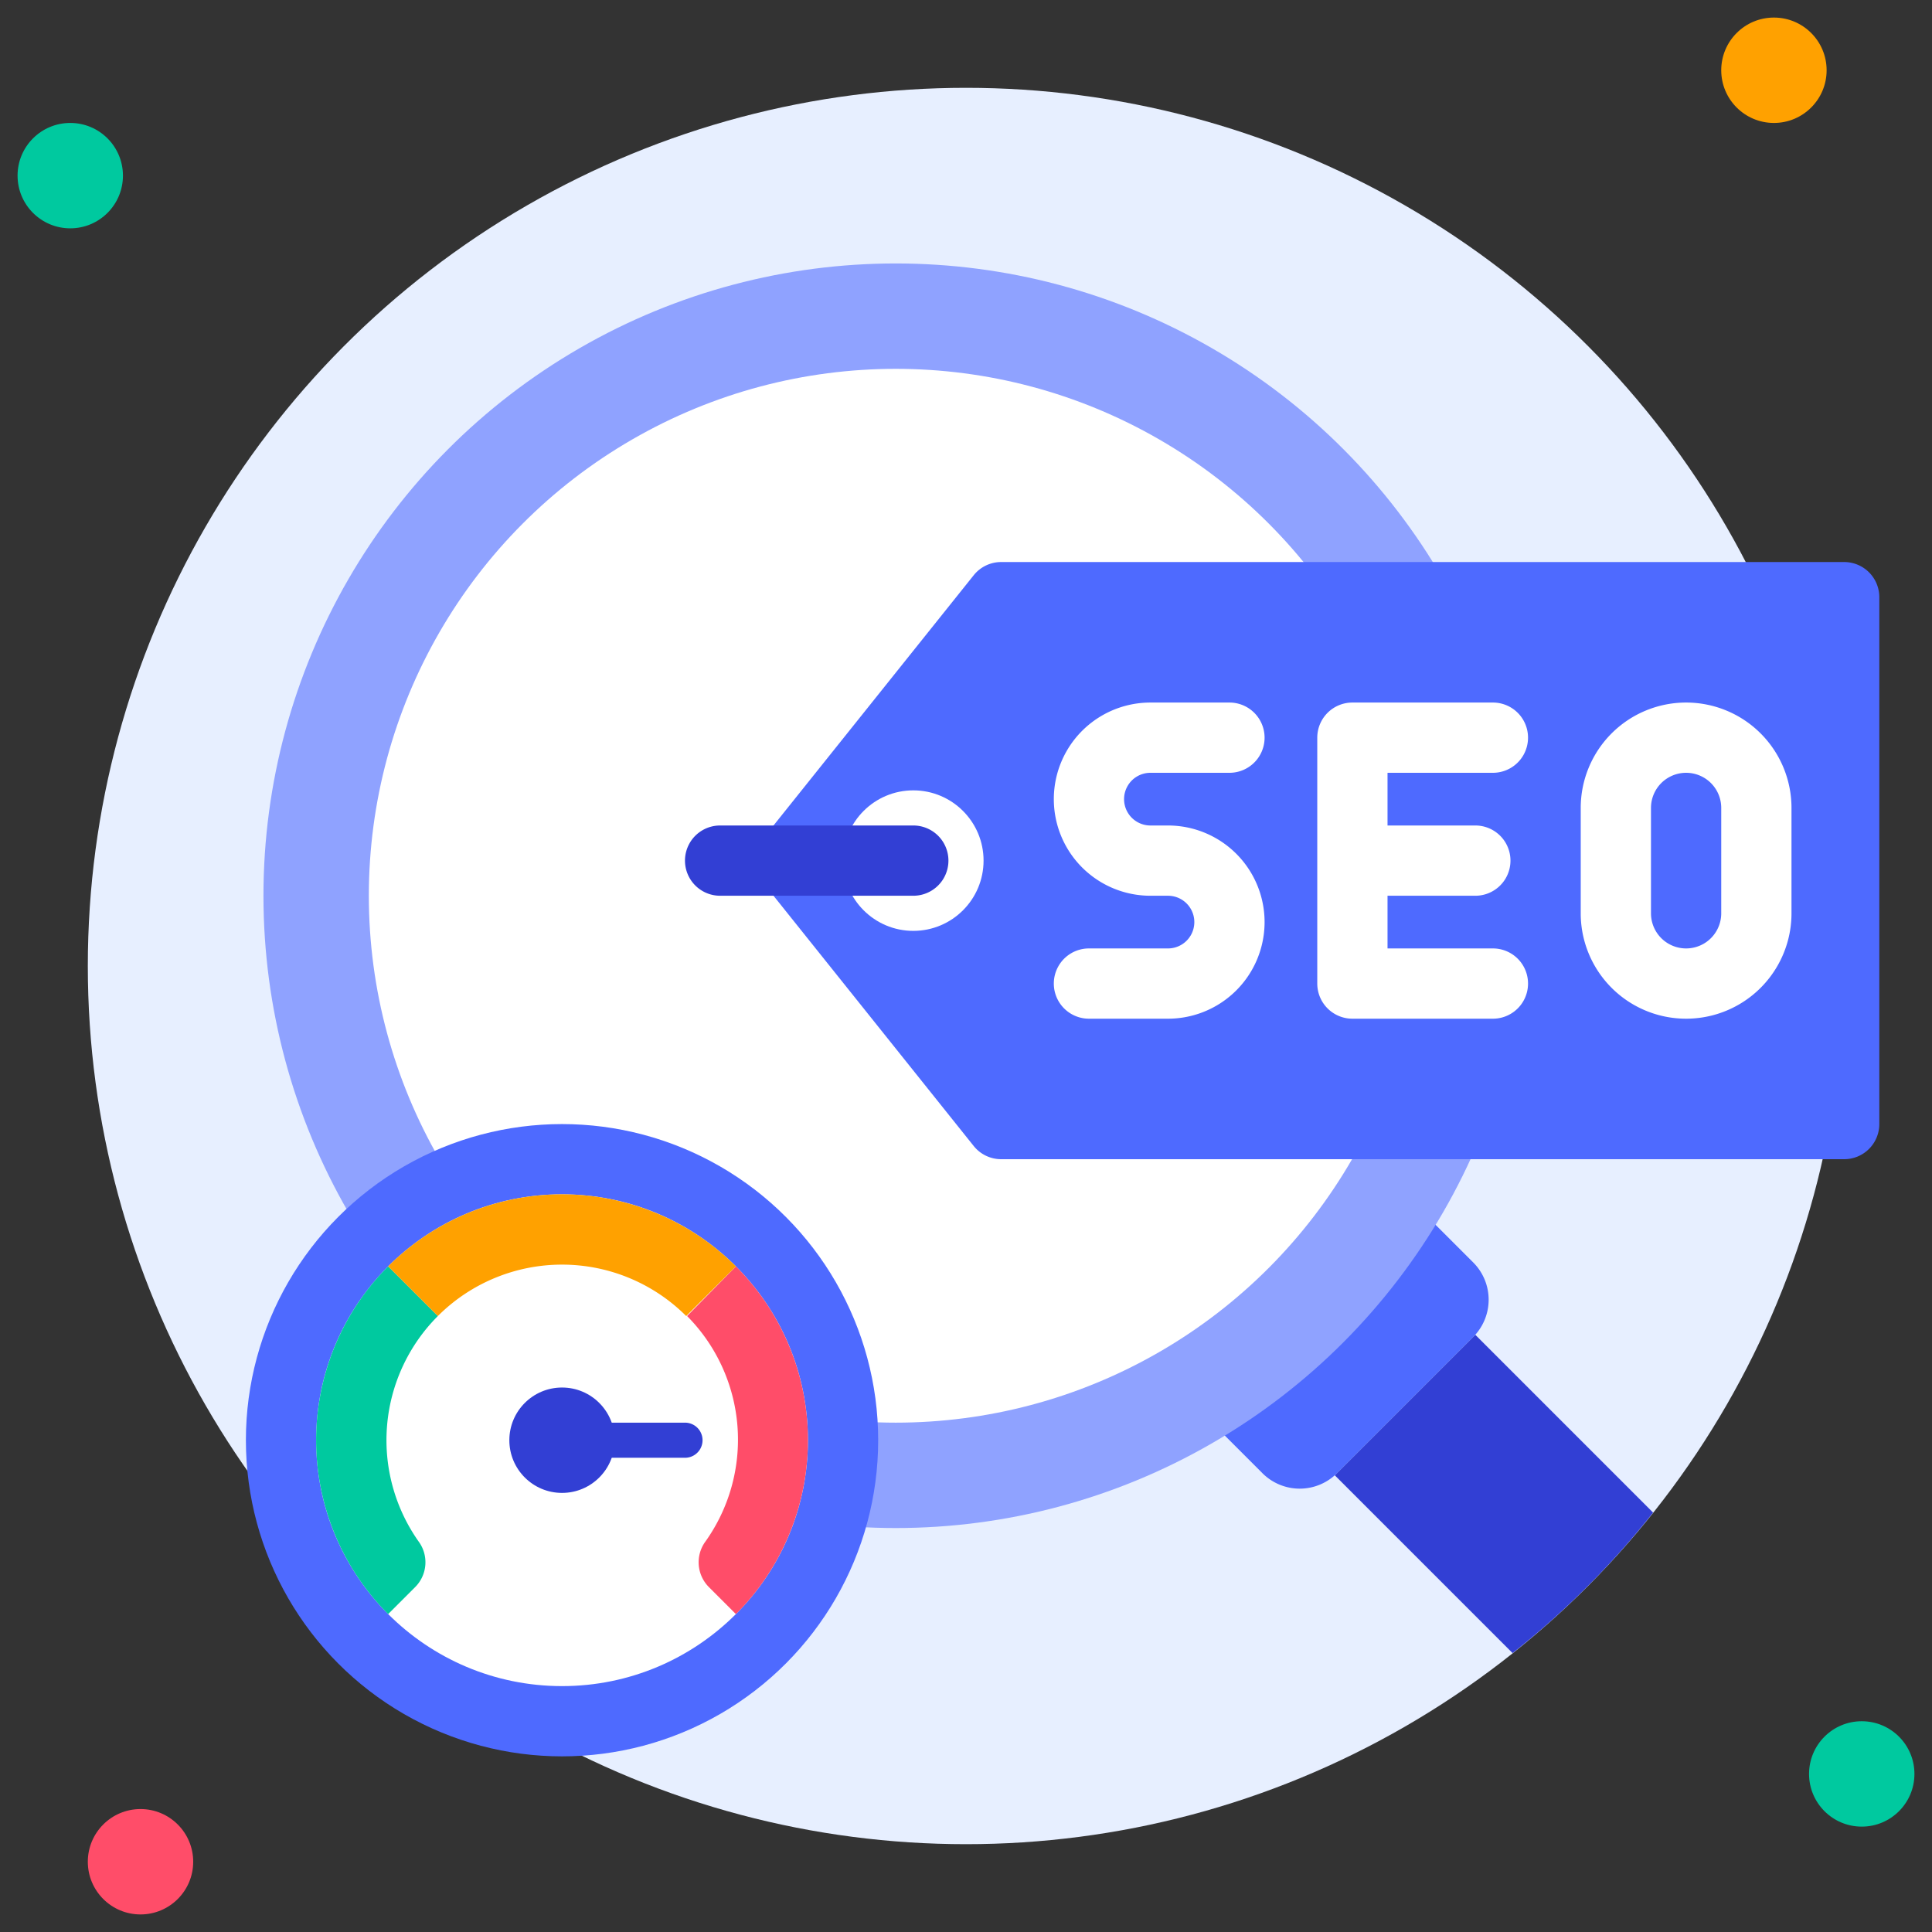 <svg xmlns="http://www.w3.org/2000/svg" viewBox="0 0 110 110" id="seo"><rect x="0" y="0" width="110" height="110" fill="#333333" stroke="none"/><g><circle cx="55" cy="55" r="50" fill="#e7efff"></circle><path fill="#4e6aff" d="M83.88,76.12l-7.76,7.76a3,3,0,0,1-4.24,0L69,81,81,69l2.88,2.88A3,3,0,0,1,83.88,76.12Z"></path><circle cx="4" cy="10" r="3" fill="#00c99f"></circle><circle cx="101" cy="4" r="3" fill="#ffa100"></circle><circle cx="106" cy="101" r="3" fill="#00c99f"></circle><circle cx="8" cy="106" r="3" fill="#ff4d69"></circle><circle cx="51" cy="51" r="36" fill="#8fa2ff"></circle><circle cx="51" cy="51" r="30" fill="#fff"></circle><path fill="#323fd4" d="M94.12,86.12a48.83,48.83,0,0,1-8,8L76,84l8-8Z"></path><path fill="#4e6aff" d="M105,66H57a2,2,0,0,1-1.56-.75l-12-15a2,2,0,0,1,0-2.5l12-15A2,2,0,0,1,57,32h48a2,2,0,0,1,2,2V64A2,2,0,0,1,105,66Z"></path><circle cx="52" cy="49" r="4" fill="#fff"></circle><path fill="#323fd4" d="M52,51H41a2,2,0,0,1,0-4H52a2,2,0,0,1,0,4Z"></path><path fill="#fff" d="M65.5 44H70a2 2 0 000-4H65.5a5.5 5.5 0 000 11h1a1.5 1.5 0 010 3H62a2 2 0 000 4h4.5a5.5 5.5 0 000-11h-1a1.5 1.5 0 010-3zM85 44a2 2 0 000-4H77a2 2 0 00-2 2V56a2 2 0 002 2h8a2 2 0 000-4H79V51h5a2 2 0 000-4H79V44zM96 40a6 6 0 00-6 6v6a6 6 0 0012 0V46A6 6 0 0096 40zm2 12a2 2 0 01-4 0V46a2 2 0 014 0z"></path><circle cx="32" cy="82" r="18" fill="#4e6aff"></circle><circle cx="32" cy="82" r="14" fill="#fff"></circle><path fill="#323fd4" d="M32,83h7a1,1,0,0,0,0-2H32Z"></path><path fill="#00c99f" d="M23.88,87.83a2,2,0,0,1-.24,2.53L22.1,91.9a14,14,0,0,1,0-19.8l2.83,2.83A10,10,0,0,0,23.88,87.83Z"></path><path fill="#ff4d69" d="M41.9,91.9l-1.54-1.54a2,2,0,0,1-.24-2.53,10,10,0,0,0-1-12.9L41.9,72.1A14,14,0,0,1,41.9,91.9Z"></path><path fill="#ffa100" d="M41.9,72.1l-2.83,2.83a10,10,0,0,0-14.14,0L22.1,72.1A14,14,0,0,1,41.9,72.1Z"></path><circle cx="32" cy="82" r="3" fill="#323fd4"></circle></g></svg>